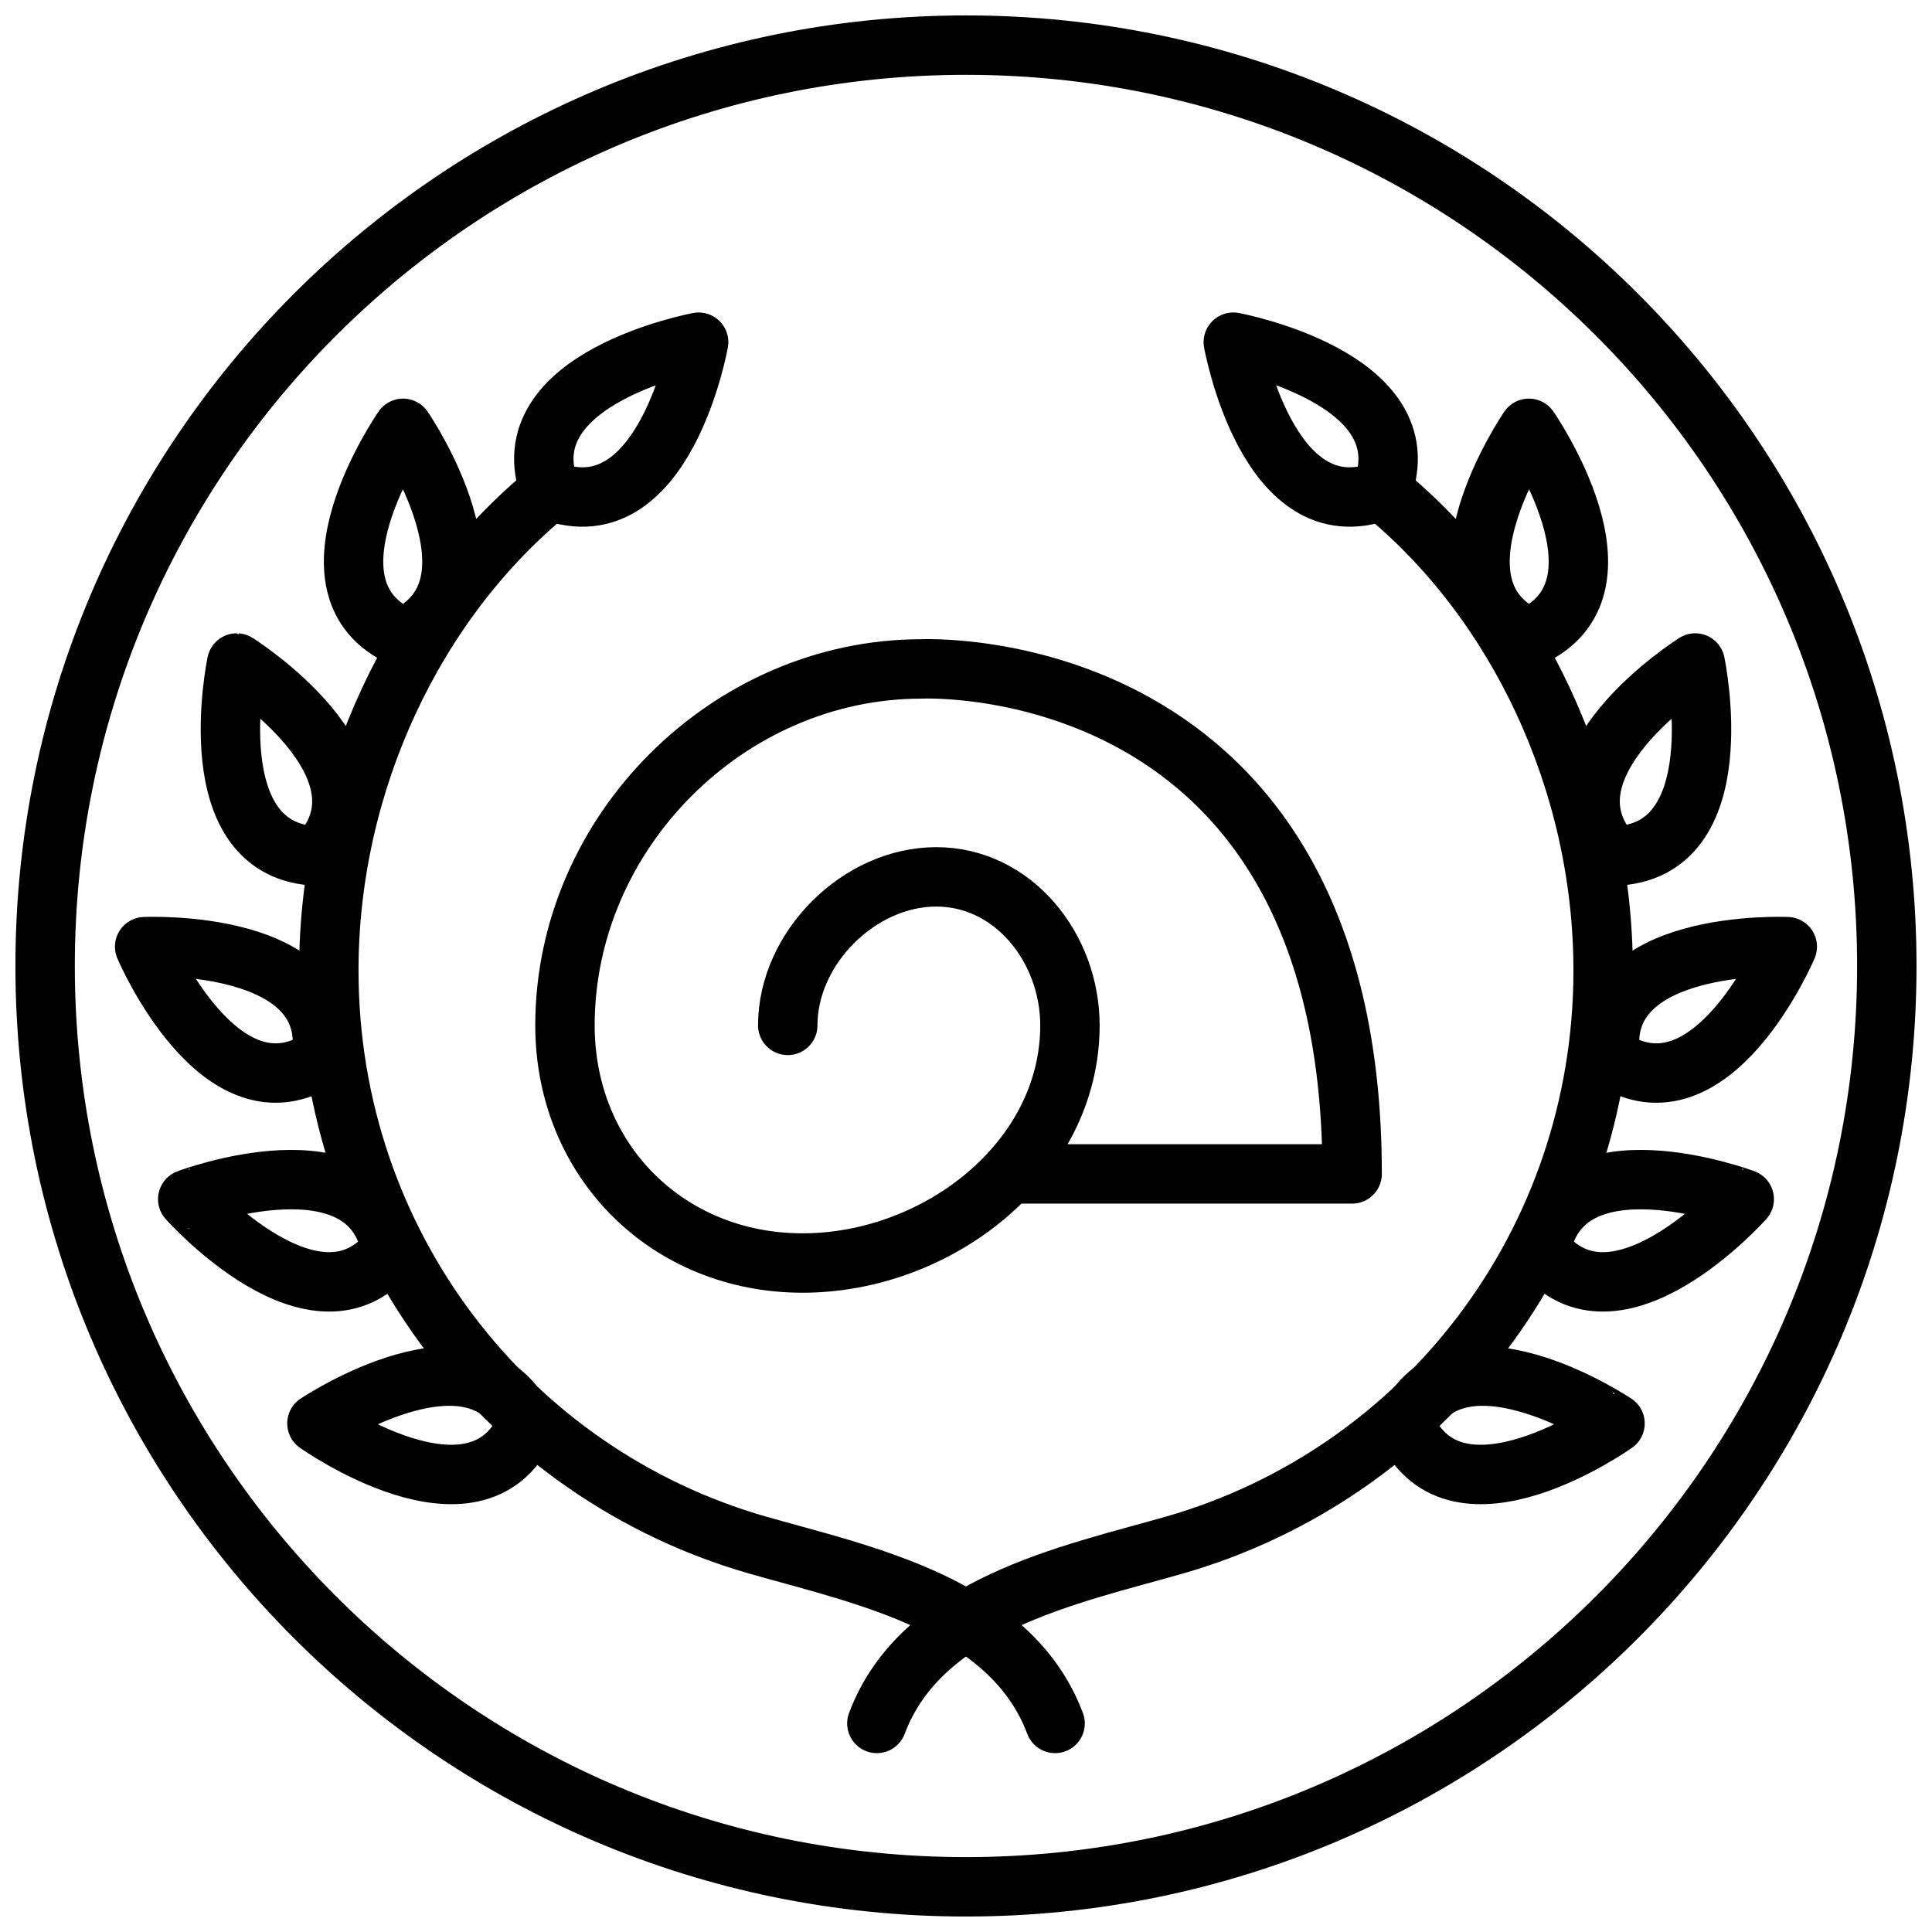 <?xml version="1.0" encoding="UTF-8"?>
<!-- Uploaded to: ICON Repo, www.iconrepo.com, Generator: ICON Repo Mixer Tools -->
<svg width="800px" height="800px" version="1.1" viewBox="144 144 512 512" xmlns="http://www.w3.org/2000/svg">
 <g fill="none" stroke="#000000" stroke-linecap="round" stroke-linejoin="round" stroke-miterlimit="10" stroke-width="4">
  <path transform="matrix(3.936 0 0 3.936 148.09 148.09)" d="m126 64c0 34.241-27.759 62-62 62-34.242 0-62.001-27.759-62.001-62 0-34.242 27.759-62.001 62.001-62.001 34.241 0 62 27.759 62 62.001"/>
  <path transform="matrix(3.936 0 0 3.936 148.09 148.09)" d="m92 32c2.9-7.6-10-10-10-10s2.3 12.9 10 10z"/>
  <path transform="matrix(3.936 0 0 3.936 148.09 148.09)" d="m101.9 41.9c7.5-3.3 0-14.1 0-14.1s-7.4 10.8 0 14.1z"/>
  <path transform="matrix(3.936 0 0 3.936 148.09 148.09)" d="m107.6 56.6c8.2-0.2 5.5-13 5.5-13s-11.1 7.001-5.5 13z"/>
  <path transform="matrix(3.936 0 0 3.936 148.09 148.09)" d="m107.4 70.2c6.8 4.5 11.9-7.5 11.9-7.5s-13.1-0.6-11.9 7.5z"/>
  <path transform="matrix(3.936 0 0 3.936 148.09 148.09)" d="m102.7 83.1c5 6.4 13.7-3.4 13.7-3.4 9.93e-4 0-12.199-4.6-13.7 3.4z"/>
  <path transform="matrix(3.936 0 0 3.936 148.09 148.09)" d="m93.6 95c3.4 7.4 14.1-0.2 14.1-0.2 9.92e-4 0-10.899-7.299-14.1 0.2z"/>
  <path transform="matrix(3.936 0 0 3.936 148.09 148.09)" d="m36 32c-2.9-7.6 10-10 10-10s-2.3 12.9-10 10z"/>
  <path transform="matrix(3.936 0 0 3.936 148.09 148.09)" d="m26.1 41.9c-7.5-3.3 0-14.1 0-14.1s7.4 10.8 0 14.1z"/>
  <path transform="matrix(3.936 0 0 3.936 148.09 148.09)" d="m20.4 56.6c-8.2-0.2-5.5-13-5.5-13 9.93e-4 0 11.1 7.001 5.5 13z"/>
  <path transform="matrix(3.936 0 0 3.936 148.09 148.09)" d="m20.6 70.2c-6.8 4.5-11.9-7.5-11.9-7.5s13.1-0.6 11.9 7.5z"/>
  <path transform="matrix(3.936 0 0 3.936 148.09 148.09)" d="m25.3 83.1c-5 6.4-13.7-3.4-13.7-3.4-9.92e-4 0 12.199-4.6 13.7 3.4z"/>
  <path transform="matrix(3.936 0 0 3.936 148.09 148.09)" d="m34.4 95c-3.4 7.4-14.1-0.2-14.1-0.2s10.9-7.299 14.1 0.2z"/>
  <path transform="matrix(3.936 0 0 3.936 148.09 148.09)" d="m92 32c9.1 7.4 14.9 19.6 14.9 32.3 0 18.4-12.1 33.9-28.9 38.7-7 2-17 3.999-20 12"/>
  <path transform="matrix(3.936 0 0 3.936 148.09 148.09)" d="m36 32c-9.1 7.4-14.9 19.6-14.9 32.3 0 18.4 12.1 33.9 28.9 38.7 7 2 17 3.999 20 12"/>
  <path transform="matrix(3.936 0 0 3.936 148.09 148.09)" d="m67 78h23c0-35.4-29-34-29-34-13 0-24 11-24 24 0 9.1 6.9 16 16 16 9.1 0 18-6.9 18-16 0-5.2-3.8-10-9-10-5.2 0-10 4.8-10 10"/>
 </g>
</svg>